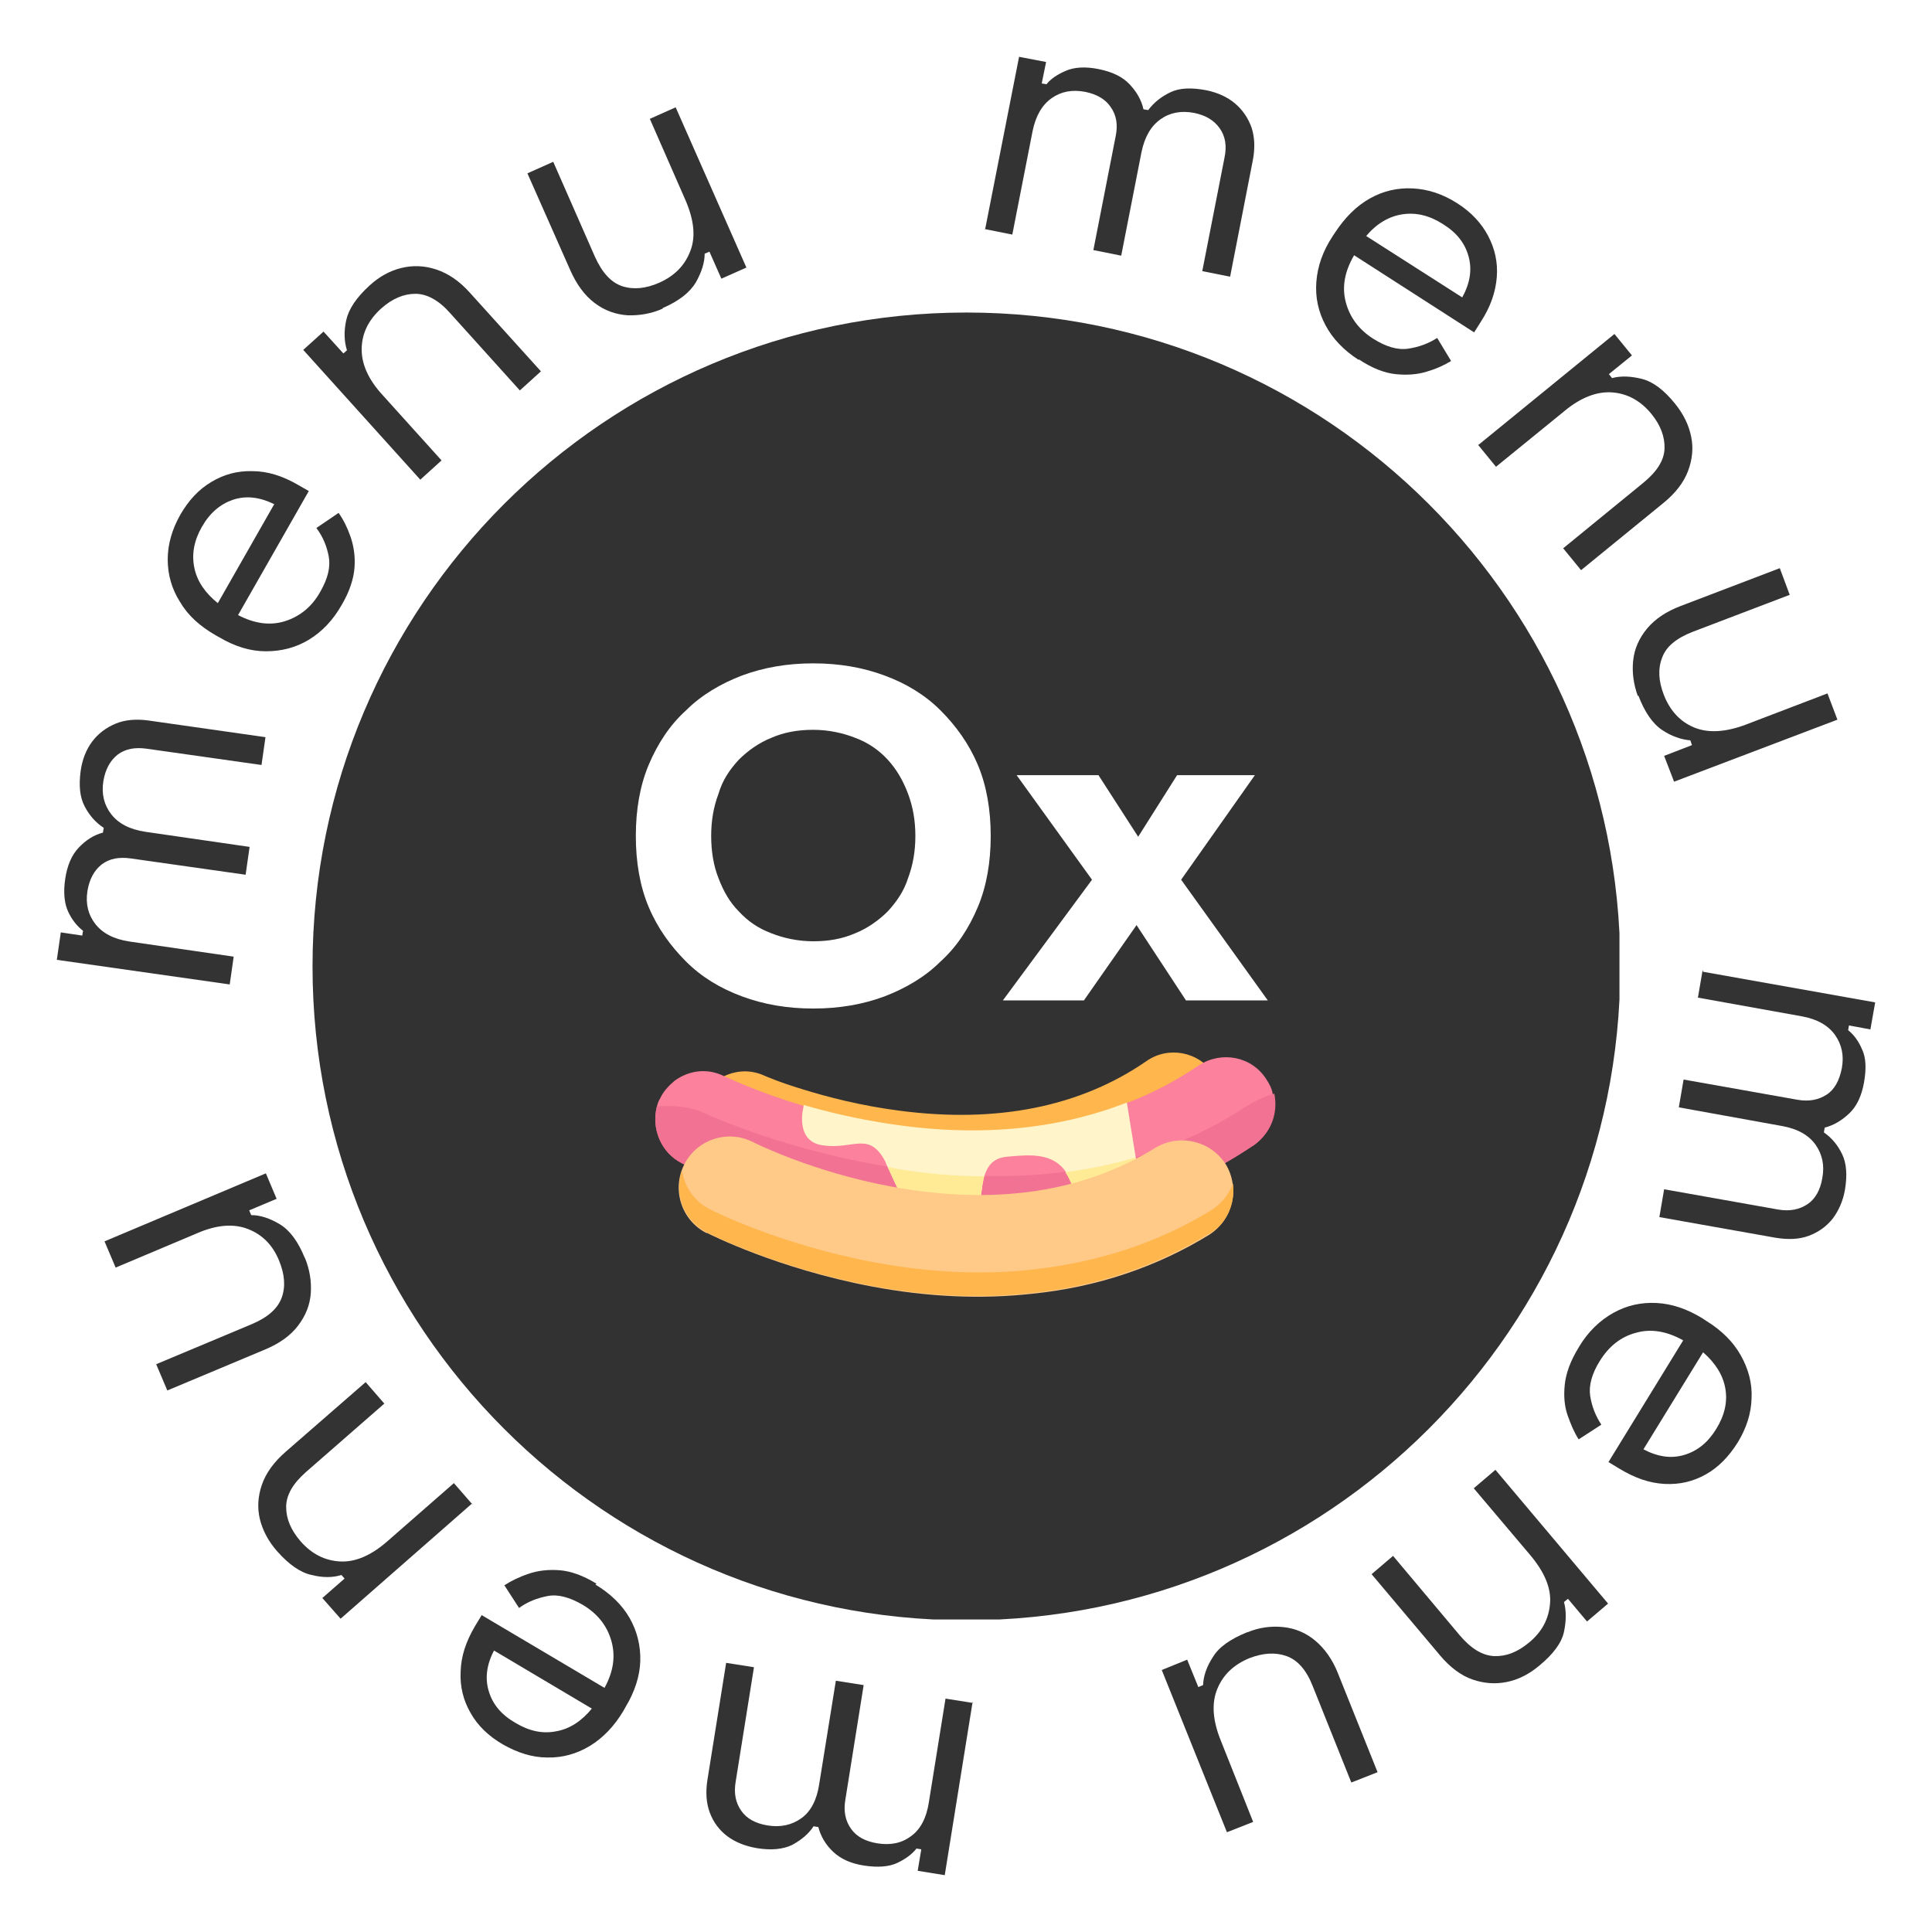<svg xmlns="http://www.w3.org/2000/svg" xmlns:xlink="http://www.w3.org/1999/xlink" width="68" height="68" viewBox="0 0 68 68" fill="none">
<g clip-path="url(#clip0_213_34377)">
<g clip-path="url(#clip1_213_34377)">
<rect x="-9" y="-8.5" width="86" height="85" rx="42.5" fill="url(#pattern0)"/>
<rect x="-9" y="-8.5" width="86" height="85" rx="42.5" fill="white"/>
<g clip-path="url(#clip2_213_34377)">
<path d="M34.014 57.029C46.725 57.029 57.029 46.725 57.029 34.014C57.029 21.304 46.725 11 34.014 11C21.304 11 11 21.304 11 34.014C11 46.725 21.304 57.029 34.014 57.029Z" fill="#333233"/>
<path d="M42.256 40.203C40.545 41.372 38.606 42.142 36.438 42.484C34.756 42.741 32.931 42.769 31.048 42.484C27.883 42.056 25.573 41.03 25.487 40.973C24.803 40.659 24.432 39.946 24.518 39.233C24.518 39.062 24.575 38.891 24.66 38.72C25.06 37.864 26.058 37.465 26.913 37.864C26.913 37.864 27.427 38.092 28.282 38.349C29.109 38.606 30.307 38.919 31.647 39.091C35.098 39.547 38.035 38.948 40.345 37.351C41.115 36.809 42.17 37.009 42.712 37.779C42.998 38.206 43.083 38.691 42.969 39.148C42.883 39.547 42.627 39.889 42.285 40.146L42.256 40.203Z" fill="#FFB64D"/>
<path d="M44.11 40.317C42.883 41.144 41.543 41.8 40.146 42.256C39.461 42.484 38.748 42.684 38.007 42.827C37.693 42.883 37.379 42.941 37.037 42.998C35.012 43.283 32.816 43.254 30.592 42.912C26.828 42.313 24.118 41.001 24.004 40.944C23.263 40.574 22.921 39.718 23.12 38.948C23.149 38.834 23.177 38.748 23.234 38.663C23.348 38.406 23.548 38.206 23.748 38.035C24.261 37.665 24.917 37.579 25.516 37.893C25.544 37.893 26.628 38.435 28.282 38.919C29.109 39.176 30.107 39.404 31.22 39.575C34.328 40.06 37.151 39.804 39.632 38.834C40.545 38.492 41.401 38.035 42.199 37.494C42.998 36.98 44.053 37.18 44.566 37.978C44.68 38.15 44.766 38.321 44.794 38.492C44.794 38.492 44.794 38.52 44.794 38.549C44.937 39.233 44.68 39.946 44.081 40.345L44.11 40.317Z" fill="#FC819C"/>
<path d="M44.11 40.317C42.883 41.144 41.543 41.8 40.146 42.256C39.461 42.484 38.748 42.684 38.007 42.827C37.693 42.883 37.379 42.941 37.037 42.998C35.012 43.283 32.816 43.254 30.592 42.912C26.828 42.313 24.118 41.001 24.004 40.944C23.263 40.574 22.921 39.718 23.12 38.948C23.719 38.891 24.347 38.948 24.917 39.233C24.917 39.233 27.769 40.545 31.59 41.115C36.438 41.857 40.545 41.115 43.853 38.948C44.167 38.748 44.48 38.606 44.851 38.492C44.994 39.176 44.737 39.889 44.138 40.288L44.11 40.317Z" fill="#F27293"/>
<path d="M38.035 42.855C38.035 42.855 37.95 42.655 37.921 42.541C37.864 41.942 37.722 41.543 37.522 41.258C37.066 40.574 36.267 40.631 35.412 40.716C34.927 40.773 34.756 41.058 34.642 41.401C34.442 42.114 34.642 43.14 33.587 42.998C31.818 42.77 31.733 42.085 31.248 41.087C31.22 41.03 31.191 40.973 31.162 40.887C30.592 39.804 30.05 40.459 28.995 40.317C27.94 40.203 28.282 38.948 28.282 38.948V38.891C29.166 39.148 30.136 39.376 31.248 39.547C34.356 40.032 37.18 39.775 39.661 38.805C39.746 39.319 39.861 40.032 39.975 40.745C40.032 41.201 40.117 41.629 40.146 41.999C40.146 42.085 40.146 42.171 40.146 42.256C40.089 43.511 38.463 43.596 38.007 42.827L38.035 42.855Z" fill="#FFF4CA"/>
<path d="M34.642 41.401C34.442 42.113 34.642 43.14 33.587 42.998C31.818 42.769 31.733 42.085 31.248 41.087C31.362 41.087 31.476 41.115 31.59 41.144C32.645 41.315 33.644 41.401 34.613 41.401H34.642Z" fill="#FFEB96"/>
<path d="M40.146 42.285C39.461 42.513 38.748 42.712 38.007 42.855C37.95 42.769 37.921 42.655 37.893 42.541C37.836 41.942 37.693 41.543 37.493 41.258C38.349 41.144 39.176 40.973 39.946 40.745C40.003 41.201 40.089 41.629 40.117 41.999C40.117 42.085 40.117 42.17 40.117 42.256L40.146 42.285Z" fill="#FFEB96"/>
<path d="M24.86 43.397C23.976 42.941 23.634 41.857 24.09 40.973C24.546 40.089 25.63 39.746 26.514 40.203C26.514 40.203 28.596 41.258 31.419 41.771C35.012 42.427 38.121 41.971 40.659 40.402C41.515 39.889 42.598 40.146 43.14 40.973C43.654 41.828 43.397 42.912 42.57 43.454C40.716 44.594 38.606 45.307 36.324 45.536C34.528 45.735 32.645 45.65 30.678 45.279C27.369 44.652 25.003 43.454 24.888 43.397H24.86Z" fill="#FFC988"/>
<path d="M42.541 43.425C40.688 44.566 38.577 45.279 36.296 45.507C34.499 45.707 32.617 45.621 30.649 45.251C27.341 44.623 24.974 43.425 24.86 43.368C24.061 42.941 23.719 42.028 24.004 41.201C24.09 41.743 24.404 42.256 24.945 42.541C25.031 42.598 27.427 43.796 30.735 44.423C32.702 44.794 34.613 44.88 36.381 44.68C38.663 44.423 40.773 43.739 42.627 42.598C42.998 42.37 43.254 42.028 43.397 41.657C43.482 42.342 43.197 43.055 42.57 43.425H42.541Z" fill="#FFB64D"/>
<path d="M22.379 29.423C22.379 28.51 22.521 27.655 22.835 26.913C23.149 26.172 23.577 25.516 24.147 25.002C24.689 24.461 25.373 24.061 26.115 23.776C26.885 23.491 27.712 23.348 28.624 23.348C29.537 23.348 30.364 23.491 31.134 23.776C31.904 24.061 32.56 24.461 33.102 25.002C33.644 25.544 34.1 26.172 34.413 26.913C34.727 27.655 34.87 28.51 34.87 29.423C34.87 30.335 34.727 31.191 34.413 31.932C34.1 32.674 33.672 33.33 33.102 33.843C32.56 34.385 31.875 34.784 31.134 35.069C30.364 35.355 29.537 35.497 28.624 35.497C27.712 35.497 26.885 35.355 26.115 35.069C25.345 34.784 24.689 34.385 24.147 33.843C23.605 33.301 23.149 32.674 22.835 31.932C22.521 31.191 22.379 30.335 22.379 29.423ZM25.031 29.423C25.031 29.965 25.116 30.478 25.288 30.906C25.459 31.362 25.687 31.761 26.001 32.075C26.314 32.417 26.685 32.674 27.141 32.845C27.569 33.016 28.082 33.13 28.624 33.13C29.166 33.13 29.651 33.045 30.107 32.845C30.535 32.674 30.934 32.389 31.248 32.075C31.562 31.733 31.818 31.362 31.961 30.906C32.132 30.449 32.218 29.965 32.218 29.423C32.218 28.881 32.132 28.396 31.961 27.94C31.79 27.483 31.562 27.084 31.248 26.742C30.934 26.4 30.564 26.143 30.107 25.972C29.68 25.801 29.166 25.687 28.624 25.687C28.082 25.687 27.598 25.772 27.141 25.972C26.714 26.143 26.314 26.428 26.001 26.742C25.687 27.084 25.43 27.455 25.288 27.94C25.116 28.396 25.031 28.881 25.031 29.423Z" fill="white"/>
<path d="M38.435 30.963L35.782 27.284H38.663L40.06 29.451L41.429 27.284H44.167L41.572 30.963L44.623 35.212H41.743L40.003 32.56L38.149 35.212H35.297L38.435 30.963Z" fill="white"/>
</g>
</g>
<g clip-path="url(#clip3_213_34377)">
<path d="M34.678 8.046L35.868 2L36.819 2.182L36.665 2.938L36.833 2.966C36.987 2.77 37.224 2.616 37.518 2.49C37.812 2.364 38.204 2.336 38.679 2.434C39.155 2.532 39.505 2.7 39.757 2.966C40.008 3.232 40.176 3.525 40.246 3.847L40.414 3.875C40.61 3.609 40.876 3.4 41.197 3.246C41.519 3.092 41.939 3.078 42.456 3.176C42.862 3.26 43.198 3.414 43.464 3.637C43.729 3.861 43.925 4.141 44.051 4.491C44.163 4.841 44.177 5.219 44.093 5.653L43.296 9.739L42.316 9.543L43.1 5.541C43.184 5.135 43.128 4.799 42.932 4.519C42.736 4.239 42.442 4.057 42.023 3.973C41.575 3.889 41.183 3.959 40.848 4.197C40.512 4.435 40.288 4.813 40.176 5.359L39.463 8.998L38.483 8.802L39.267 4.799C39.351 4.393 39.295 4.057 39.099 3.777C38.917 3.497 38.609 3.316 38.19 3.232C37.742 3.148 37.35 3.218 37.015 3.455C36.679 3.693 36.455 4.071 36.343 4.617L35.63 8.256L34.651 8.06L34.678 8.046Z" fill="#333333"/>
<path d="M47.814 12.664C47.297 12.328 46.905 11.922 46.653 11.447C46.401 10.971 46.289 10.467 46.331 9.921C46.373 9.375 46.555 8.844 46.905 8.312L46.989 8.186C47.339 7.654 47.744 7.248 48.22 6.982C48.696 6.716 49.199 6.604 49.731 6.632C50.262 6.66 50.78 6.828 51.283 7.15C51.773 7.458 52.137 7.85 52.375 8.298C52.612 8.746 52.724 9.235 52.682 9.753C52.64 10.285 52.459 10.803 52.123 11.321L51.885 11.699L47.66 8.984C47.325 9.557 47.227 10.103 47.367 10.635C47.507 11.167 47.828 11.601 48.332 11.922C48.779 12.202 49.185 12.328 49.563 12.272C49.941 12.216 50.276 12.091 50.584 11.895L51.074 12.706C50.822 12.86 50.542 12.986 50.206 13.084C49.885 13.182 49.521 13.21 49.115 13.168C48.724 13.126 48.29 12.958 47.828 12.65L47.814 12.664ZM48.094 8.312L51.465 10.467C51.745 9.963 51.815 9.487 51.689 9.026C51.563 8.564 51.27 8.186 50.794 7.892C50.318 7.584 49.843 7.472 49.367 7.542C48.891 7.612 48.458 7.864 48.08 8.312H48.094Z" fill="#333333"/>
<path d="M52.053 15.645L56.823 11.755L57.439 12.51L56.627 13.168L56.739 13.308C57.047 13.224 57.397 13.238 57.788 13.336C58.18 13.434 58.572 13.728 58.964 14.218C59.257 14.582 59.439 14.96 59.523 15.365C59.607 15.771 59.565 16.177 59.411 16.583C59.257 16.989 58.964 17.367 58.53 17.717L55.648 20.068L55.019 19.298L57.844 16.989C58.32 16.597 58.572 16.205 58.586 15.785C58.6 15.379 58.446 14.96 58.124 14.568C57.746 14.106 57.285 13.854 56.753 13.812C56.222 13.77 55.648 13.98 55.06 14.47L52.654 16.429L52.025 15.659L52.053 15.645Z" fill="#333333"/>
<path d="M57.648 24.504C57.495 24.084 57.439 23.665 57.481 23.259C57.523 22.839 57.691 22.461 57.97 22.125C58.25 21.789 58.642 21.523 59.159 21.327L62.643 19.998L62.992 20.936L59.579 22.237C59.005 22.461 58.642 22.755 58.502 23.147C58.348 23.539 58.376 23.972 58.558 24.448C58.768 24.994 59.117 25.386 59.607 25.596C60.097 25.806 60.712 25.778 61.426 25.512L64.321 24.406L64.671 25.33L58.922 27.513L58.572 26.604L59.551 26.226L59.495 26.058C59.173 26.03 58.838 25.918 58.502 25.694C58.166 25.47 57.886 25.064 57.663 24.476L57.648 24.504Z" fill="#333333"/>
<path d="M59.943 34.203L66 35.281L65.832 36.232L65.077 36.092L65.049 36.26C65.245 36.414 65.412 36.638 65.538 36.932C65.678 37.226 65.692 37.618 65.608 38.094C65.524 38.569 65.356 38.933 65.091 39.185C64.825 39.437 64.545 39.605 64.223 39.689L64.195 39.857C64.475 40.053 64.685 40.305 64.839 40.627C64.993 40.949 65.021 41.368 64.937 41.872C64.867 42.278 64.713 42.614 64.503 42.894C64.279 43.174 64 43.37 63.664 43.496C63.328 43.622 62.936 43.636 62.503 43.566L58.404 42.838L58.572 41.858L62.587 42.572C62.992 42.642 63.328 42.572 63.608 42.39C63.888 42.208 64.07 41.886 64.139 41.466C64.223 41.019 64.139 40.627 63.902 40.291C63.664 39.955 63.272 39.731 62.727 39.633L59.089 38.975L59.257 37.996L63.272 38.709C63.678 38.779 64.013 38.709 64.293 38.527C64.573 38.346 64.741 38.024 64.825 37.604C64.909 37.156 64.825 36.764 64.587 36.428C64.349 36.092 63.958 35.868 63.412 35.77L59.761 35.113L59.929 34.133L59.943 34.203Z" fill="#333333"/>
<path d="M55.578 47.4C55.9 46.868 56.306 46.477 56.781 46.211C57.257 45.945 57.761 45.833 58.306 45.861C58.852 45.889 59.383 46.071 59.929 46.407L60.055 46.491C60.6 46.827 61.006 47.232 61.272 47.708C61.538 48.184 61.677 48.688 61.649 49.22C61.635 49.752 61.468 50.269 61.16 50.773C60.852 51.263 60.488 51.641 60.041 51.893C59.593 52.145 59.117 52.257 58.586 52.229C58.054 52.201 57.537 52.019 57.005 51.697L56.613 51.459L59.243 47.176C58.67 46.855 58.11 46.757 57.579 46.91C57.047 47.05 56.627 47.386 56.306 47.904C56.026 48.352 55.914 48.772 55.97 49.136C56.026 49.5 56.166 49.849 56.362 50.143L55.564 50.661C55.41 50.423 55.284 50.129 55.172 49.807C55.061 49.486 55.033 49.122 55.075 48.73C55.117 48.338 55.27 47.904 55.564 47.428L55.578 47.4ZM59.943 47.596L57.844 51.011C58.348 51.277 58.824 51.347 59.285 51.207C59.747 51.067 60.111 50.773 60.404 50.297C60.698 49.822 60.81 49.346 60.726 48.87C60.642 48.394 60.376 47.974 59.943 47.596Z" fill="#333333"/>
<path d="M52.627 51.725L56.599 56.441L55.858 57.071L55.187 56.273L55.047 56.385C55.13 56.693 55.13 57.043 55.047 57.435C54.963 57.827 54.669 58.219 54.179 58.624C53.83 58.918 53.452 59.114 53.046 59.198C52.641 59.282 52.235 59.254 51.829 59.114C51.423 58.974 51.032 58.681 50.682 58.261L48.276 55.406L49.031 54.762L51.381 57.561C51.773 58.023 52.179 58.275 52.599 58.289C53.018 58.303 53.41 58.149 53.816 57.813C54.277 57.435 54.515 56.973 54.557 56.427C54.599 55.895 54.361 55.336 53.871 54.748L51.871 52.383L52.627 51.739V51.725Z" fill="#333333"/>
<path d="M43.911 57.449C44.317 57.281 44.737 57.225 45.156 57.267C45.576 57.309 45.954 57.463 46.289 57.743C46.625 58.023 46.905 58.415 47.101 58.919L48.486 62.375L47.562 62.739L46.206 59.352C45.982 58.779 45.674 58.429 45.282 58.289C44.891 58.149 44.457 58.177 43.981 58.359C43.436 58.583 43.058 58.932 42.848 59.436C42.638 59.94 42.68 60.542 42.96 61.242L44.107 64.125L43.184 64.489L40.89 58.779L41.785 58.415L42.177 59.38L42.344 59.31C42.358 58.988 42.47 58.653 42.694 58.317C42.904 57.967 43.31 57.687 43.897 57.449H43.911Z" fill="#333333"/>
<path d="M34.231 59.912L33.252 66L32.3 65.846L32.426 65.09L32.258 65.062C32.104 65.258 31.881 65.426 31.587 65.566C31.293 65.706 30.901 65.734 30.426 65.664C29.95 65.594 29.586 65.426 29.321 65.174C29.055 64.922 28.887 64.629 28.803 64.307L28.635 64.279C28.453 64.558 28.188 64.769 27.88 64.936C27.558 65.09 27.138 65.132 26.635 65.048C26.229 64.978 25.879 64.838 25.599 64.629C25.32 64.419 25.11 64.139 24.984 63.803C24.858 63.467 24.83 63.075 24.9 62.641L25.558 58.527L26.537 58.681L25.893 62.711C25.823 63.117 25.893 63.453 26.089 63.733C26.285 64.013 26.593 64.181 27.026 64.251C27.474 64.321 27.866 64.237 28.201 63.999C28.537 63.761 28.747 63.355 28.831 62.809L29.419 59.156L30.398 59.31L29.754 63.341C29.684 63.747 29.754 64.083 29.95 64.363C30.146 64.642 30.454 64.811 30.887 64.88C31.335 64.95 31.727 64.88 32.062 64.629C32.398 64.391 32.608 63.985 32.692 63.439L33.279 59.786L34.259 59.94L34.231 59.912Z" fill="#333333"/>
<path d="M20.955 55.77C21.487 56.091 21.892 56.483 22.158 56.945C22.424 57.407 22.55 57.925 22.536 58.457C22.522 58.988 22.34 59.548 22.018 60.08L21.948 60.206C21.627 60.752 21.221 61.172 20.759 61.452C20.298 61.731 19.794 61.871 19.262 61.858C18.731 61.858 18.213 61.69 17.696 61.396C17.192 61.102 16.814 60.738 16.563 60.29C16.311 59.856 16.185 59.366 16.213 58.834C16.227 58.303 16.395 57.785 16.716 57.239L16.954 56.847L21.277 59.408C21.599 58.821 21.669 58.275 21.515 57.743C21.361 57.211 21.025 56.791 20.508 56.483C20.046 56.217 19.64 56.105 19.276 56.175C18.913 56.245 18.577 56.371 18.269 56.595L17.752 55.797C17.989 55.644 18.269 55.504 18.605 55.392C18.927 55.28 19.291 55.238 19.682 55.266C20.074 55.294 20.521 55.448 20.997 55.742L20.955 55.77ZM20.829 60.136L17.388 58.093C17.122 58.597 17.066 59.086 17.206 59.534C17.346 59.996 17.654 60.36 18.143 60.64C18.633 60.934 19.109 61.032 19.584 60.934C20.06 60.85 20.48 60.57 20.843 60.122L20.829 60.136Z" fill="#333333"/>
<path d="M16.619 52.914L11.988 56.973L11.345 56.245L12.128 55.56L12.016 55.434C11.708 55.532 11.359 55.532 10.967 55.434C10.575 55.35 10.17 55.07 9.75 54.594C9.442 54.244 9.246 53.866 9.148 53.474C9.05 53.069 9.078 52.663 9.218 52.257C9.358 51.851 9.638 51.459 10.058 51.095L12.87 48.646L13.527 49.402L10.771 51.809C10.309 52.215 10.072 52.621 10.072 53.041C10.072 53.46 10.24 53.852 10.575 54.244C10.967 54.692 11.429 54.93 11.974 54.958C12.506 54.986 13.065 54.748 13.639 54.244L15.975 52.201L16.633 52.956L16.619 52.914Z" fill="#333333"/>
<path d="M10.729 44.265C10.897 44.671 10.967 45.091 10.939 45.511C10.911 45.931 10.757 46.309 10.491 46.659C10.226 47.008 9.834 47.288 9.33 47.498L5.889 48.94L5.497 48.016L8.869 46.603C9.428 46.365 9.778 46.057 9.918 45.665C10.058 45.273 10.016 44.839 9.82 44.363C9.596 43.818 9.232 43.454 8.729 43.258C8.225 43.062 7.624 43.104 6.924 43.412L4.07 44.615L3.679 43.692L9.358 41.298L9.736 42.194L8.771 42.6L8.841 42.768C9.162 42.768 9.498 42.88 9.848 43.09C10.198 43.3 10.491 43.692 10.729 44.279V44.265Z" fill="#333333"/>
<path d="M8.099 34.651L2 33.783L2.14 32.817L2.895 32.929L2.923 32.761C2.727 32.608 2.546 32.398 2.406 32.104C2.266 31.81 2.224 31.418 2.294 30.942C2.364 30.466 2.518 30.102 2.769 29.836C3.021 29.57 3.301 29.389 3.623 29.305L3.651 29.137C3.371 28.955 3.147 28.703 2.979 28.381C2.811 28.059 2.769 27.653 2.839 27.135C2.895 26.73 3.035 26.38 3.245 26.1C3.455 25.82 3.735 25.61 4.07 25.47C4.406 25.33 4.798 25.302 5.217 25.358L9.344 25.946L9.204 26.925L5.162 26.352C4.756 26.296 4.42 26.352 4.14 26.561C3.875 26.771 3.707 27.079 3.637 27.499C3.567 27.947 3.665 28.339 3.917 28.661C4.168 28.983 4.56 29.193 5.12 29.277L8.785 29.808L8.645 30.788L4.602 30.214C4.196 30.158 3.861 30.214 3.581 30.424C3.315 30.634 3.147 30.942 3.077 31.362C3.007 31.81 3.105 32.202 3.357 32.523C3.609 32.845 4 33.055 4.56 33.139L8.225 33.671L8.085 34.651H8.099Z" fill="#333333"/>
<path d="M12.03 21.285C11.722 21.831 11.331 22.237 10.869 22.517C10.407 22.797 9.904 22.923 9.358 22.923C8.813 22.923 8.267 22.755 7.722 22.433L7.596 22.363C7.036 22.041 6.616 21.663 6.337 21.187C6.043 20.726 5.903 20.222 5.903 19.69C5.903 19.158 6.057 18.626 6.351 18.108C6.644 17.605 6.994 17.227 7.442 16.961C7.889 16.695 8.351 16.569 8.883 16.583C9.414 16.583 9.946 16.751 10.477 17.059L10.869 17.283L8.379 21.649C8.967 21.957 9.526 22.027 10.044 21.859C10.561 21.691 10.981 21.355 11.275 20.823C11.541 20.362 11.639 19.956 11.569 19.578C11.499 19.214 11.359 18.878 11.135 18.584L11.918 18.052C12.086 18.29 12.226 18.57 12.338 18.892C12.45 19.214 12.506 19.578 12.478 19.97C12.45 20.362 12.31 20.809 12.03 21.285ZM7.666 21.229L9.652 17.745C9.134 17.493 8.659 17.437 8.197 17.591C7.75 17.745 7.386 18.052 7.106 18.542C6.826 19.032 6.742 19.508 6.84 19.984C6.938 20.46 7.218 20.866 7.666 21.229Z" fill="#333333"/>
<path d="M14.8 16.891L10.673 12.315L11.387 11.671L12.086 12.44L12.212 12.329C12.114 12.021 12.1 11.671 12.184 11.279C12.268 10.887 12.534 10.481 13.009 10.047C13.345 9.739 13.723 9.529 14.129 9.431C14.534 9.333 14.94 9.347 15.36 9.487C15.779 9.627 16.171 9.893 16.535 10.299L19.039 13.07L18.297 13.742L15.849 11.027C15.444 10.565 15.024 10.341 14.618 10.341C14.213 10.341 13.807 10.509 13.415 10.859C12.967 11.265 12.744 11.727 12.73 12.258C12.716 12.79 12.953 13.35 13.471 13.91L15.541 16.205L14.8 16.877V16.891Z" fill="#333333"/>
<path d="M23.333 10.859C22.928 11.041 22.508 11.111 22.088 11.097C21.669 11.069 21.277 10.929 20.927 10.663C20.578 10.397 20.298 10.019 20.074 9.515L18.563 6.101L19.472 5.695L20.941 9.04C21.193 9.599 21.515 9.949 21.906 10.075C22.298 10.201 22.732 10.159 23.207 9.949C23.739 9.711 24.103 9.347 24.299 8.83C24.494 8.326 24.424 7.724 24.117 7.024L22.872 4.183L23.781 3.777L26.271 9.417L25.39 9.809L24.97 8.858L24.802 8.928C24.802 9.249 24.69 9.585 24.494 9.935C24.285 10.285 23.907 10.593 23.319 10.845L23.333 10.859Z" fill="#333333"/>
</g>
</g>
<defs>
<pattern id="pattern0" patternContentUnits="objectBoundingBox" width="1" height="1">
<use xlink:href="#image0_213_34377" transform="matrix(0 0 0 0.001 0 -0.006)"/>
</pattern>
<clipPath id="clip0_213_34377">
<rect width="68" height="68" fill="white"/>
</clipPath>
<clipPath id="clip1_213_34377">
<rect width="68" height="68" rx="34" fill="white"/>
</clipPath>
<clipPath id="clip2_213_34377">
<rect width="46" height="46" fill="white" transform="translate(11 11)"/>
</clipPath>
<clipPath id="clip3_213_34377">
<rect width="64" height="64" fill="white" transform="translate(2 2)"/>
</clipPath>

</defs>
</svg>